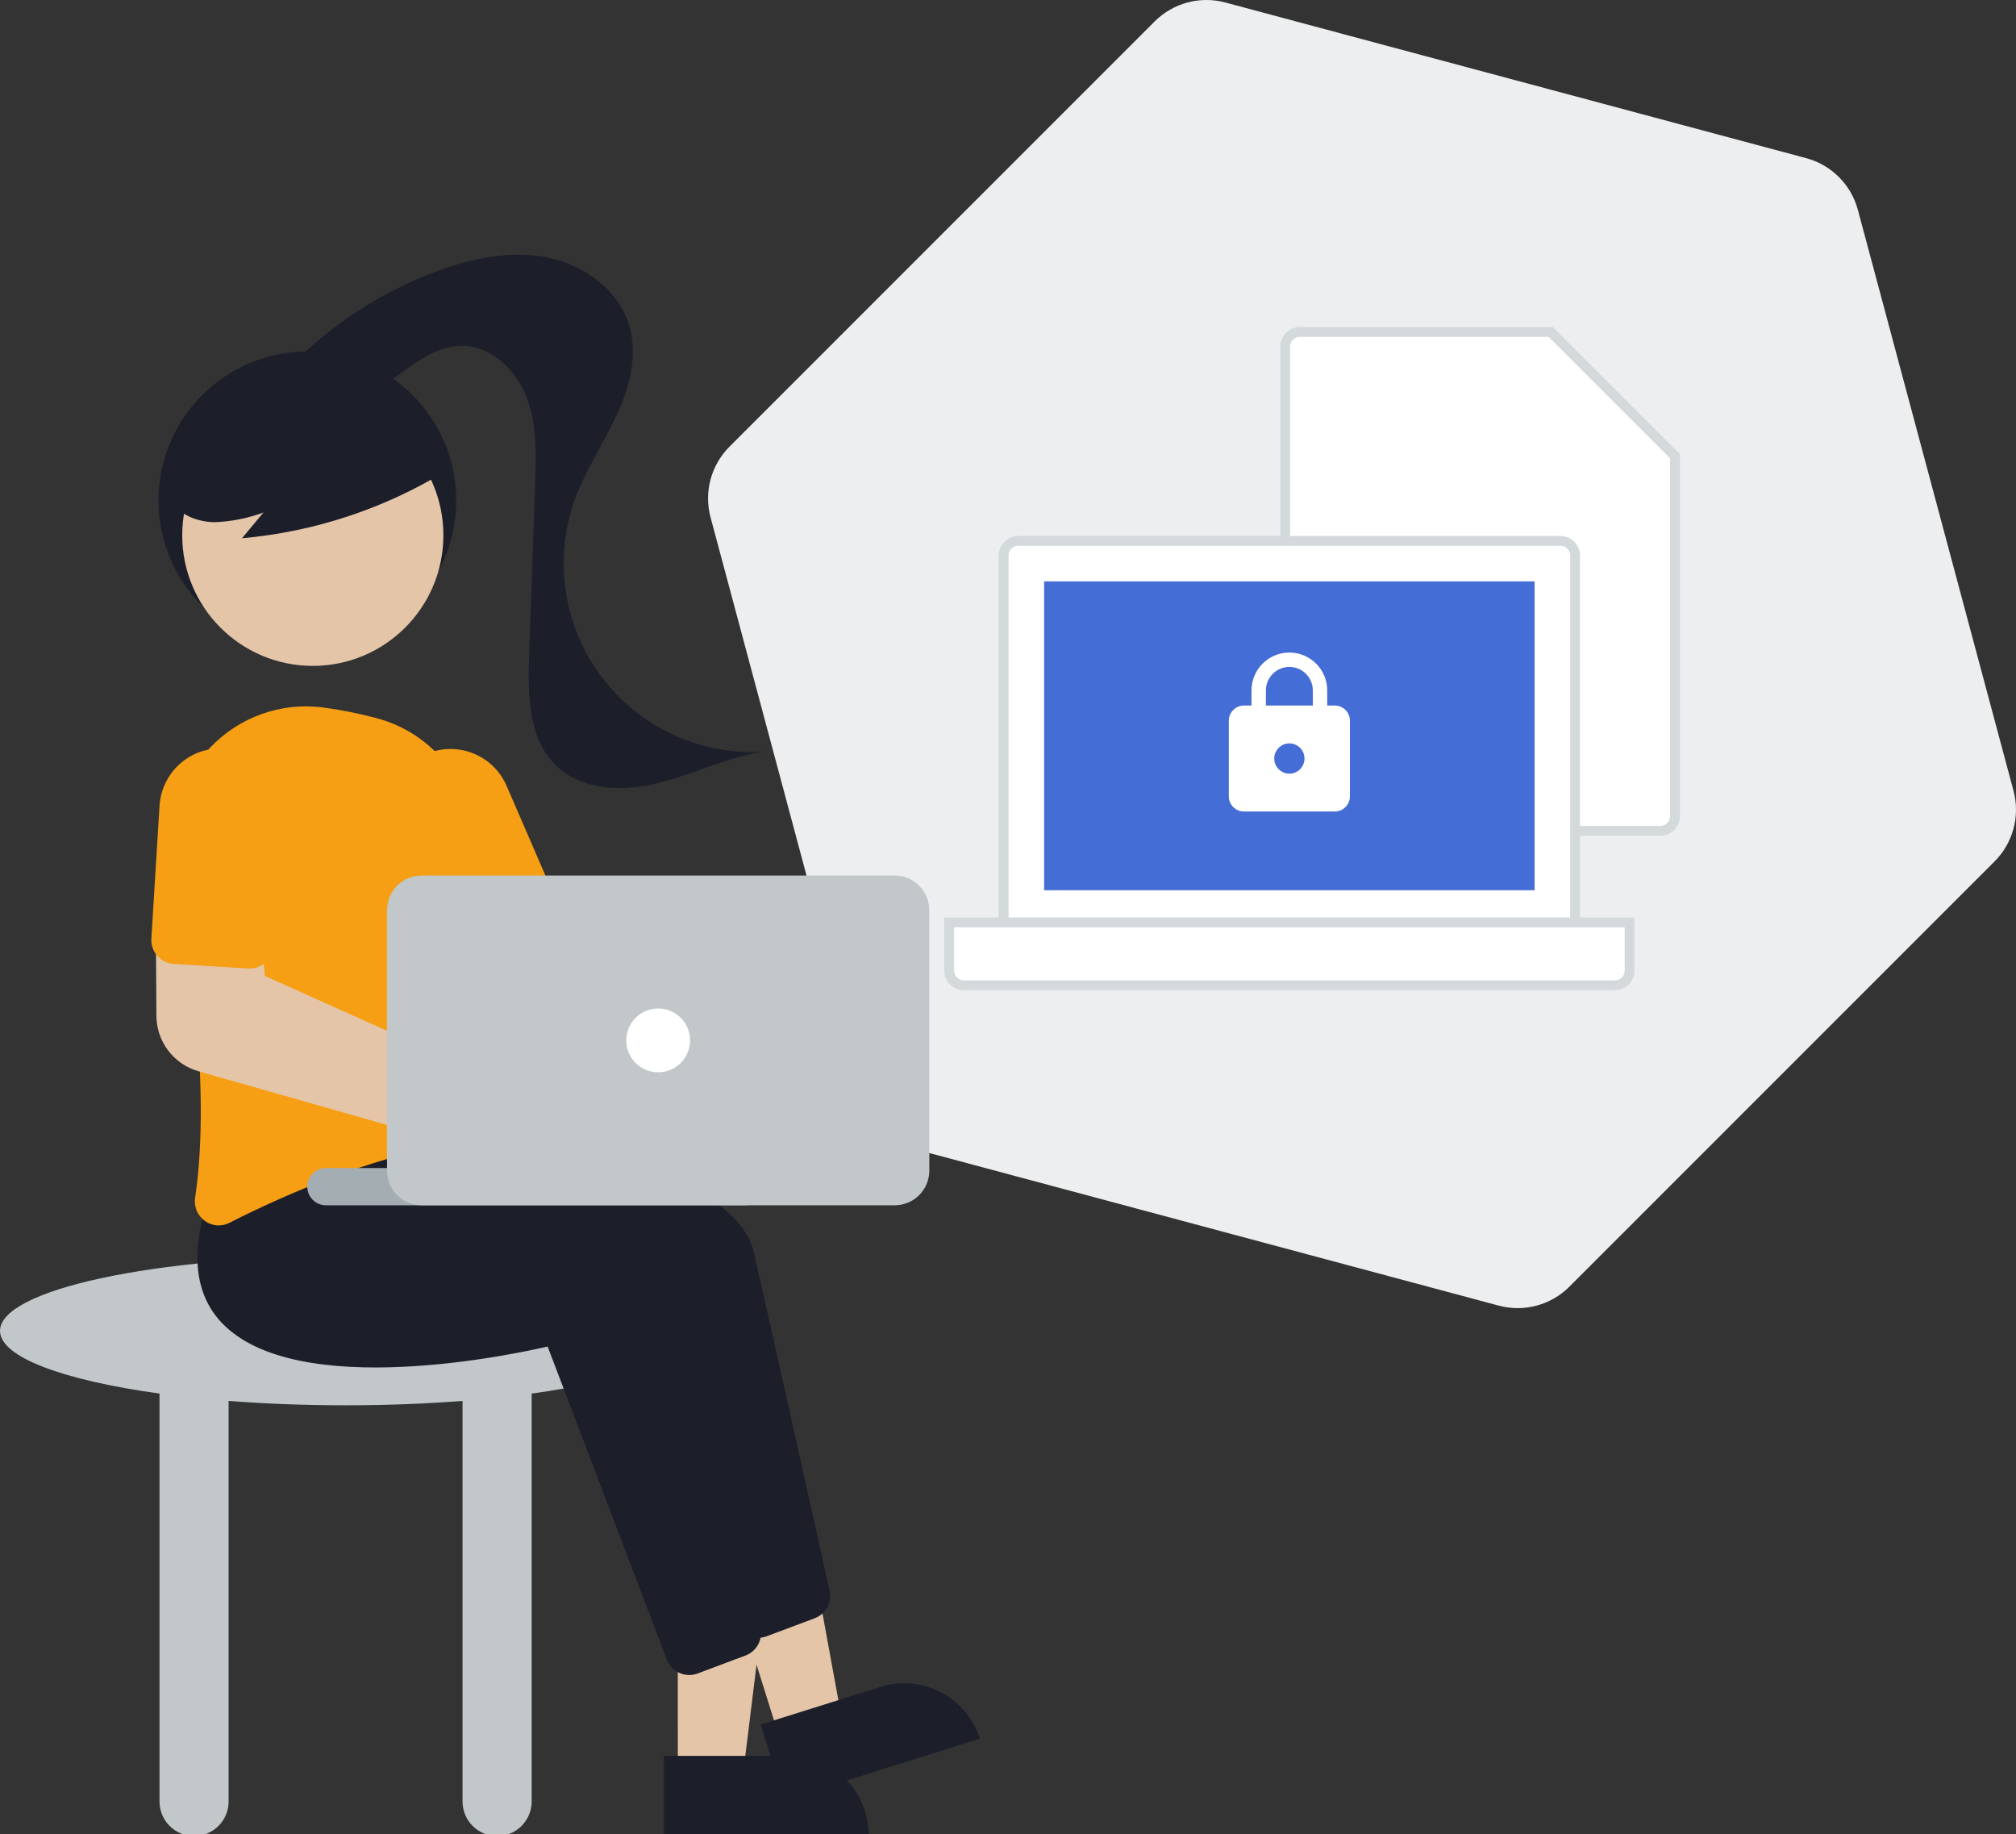 <svg width="410" height="373" viewBox="0 0 410 373" fill="none" xmlns="http://www.w3.org/2000/svg">
<rect x="0" y="0" width="410" height="373" fill="#333333" stroke="none"/>
<path d="M367.325 32.159C372.457 33.535 376.465 37.543 377.841 42.675L409.493 160.803C410.868 165.935 409.401 171.411 405.644 175.168L319.168 261.644C315.411 265.401 309.935 266.868 304.803 265.493L186.675 233.841C181.543 232.465 177.535 228.457 176.159 223.325L144.507 105.197C143.132 100.065 144.599 94.589 148.356 90.832L234.832 4.356C238.589 0.599 244.065 -0.868 249.197 0.507L367.325 32.159Z" fill="#ECEEEF"/>
<path d="M340.653 92.775L315.378 67.5H264.375C262.718 67.5 261.375 68.843 261.375 70.5V165.944C261.375 167.601 262.718 168.944 264.375 168.944H337.653C339.31 168.944 340.653 167.601 340.653 165.944V92.775Z" fill="white" stroke="#D4D9DC" stroke-width="2"/>
<path d="M204.111 112.986C204.111 111.329 205.454 109.986 207.111 109.986H317.333C318.99 109.986 320.333 111.329 320.333 112.986V189.264H204.111V112.986Z" fill="white" stroke="#D4D9DC" stroke-width="2"/>
<path d="M193.028 187.569H331.417V197.347C331.417 199.004 330.074 200.347 328.417 200.347H196.028C194.371 200.347 193.028 199.004 193.028 197.347V187.569Z" fill="white" stroke="#D4D9DC" stroke-width="2"/>
<rect x="212.347" y="118.222" width="99.75" height="62.806" fill="#456DD6"/>
<path d="M271.458 143.468H269.919V140.389C269.919 136.141 266.471 132.692 262.222 132.692C257.973 132.692 254.525 136.141 254.525 140.389V143.468H252.986C251.293 143.468 249.907 144.853 249.907 146.547V161.94C249.907 163.633 251.293 165.019 252.986 165.019H271.458C273.151 165.019 274.537 163.633 274.537 161.94V146.547C274.537 144.853 273.151 143.468 271.458 143.468ZM262.222 157.322C260.529 157.322 259.143 155.937 259.143 154.243C259.143 152.55 260.529 151.165 262.222 151.165C263.915 151.165 265.301 152.55 265.301 154.243C265.301 155.937 263.915 157.322 262.222 157.322ZM266.994 143.468H257.45V140.389C257.45 137.757 259.59 135.617 262.222 135.617C264.854 135.617 266.994 137.757 266.994 140.389V143.468Z" fill="white"/>
<path d="M0.001 270.621C0.001 262.259 31.466 255.48 70.281 255.48C109.095 255.48 140.561 262.259 140.561 270.621C140.561 275.98 127.625 280.685 108.124 283.376V366.329C108.124 368.194 107.383 369.982 106.065 371.3C104.747 372.618 102.96 373.359 101.096 373.359C99.232 373.359 97.444 372.618 96.126 371.3C94.808 369.982 94.068 368.194 94.068 366.329V284.87C86.638 285.446 78.631 285.761 70.281 285.761C61.93 285.761 53.924 285.446 46.494 284.87V366.329C46.494 368.194 45.753 369.982 44.435 371.3C43.117 372.618 41.33 373.359 39.466 373.359C37.602 373.359 35.814 372.618 34.496 371.3C33.178 369.982 32.438 368.194 32.438 366.329V283.376C12.937 280.685 0.001 275.98 0.001 270.621Z" fill="#C2C7CA"/>
<path d="M62.51 132.041C45.79 132.041 32.235 118.484 32.235 101.76C32.235 85.037 45.79 71.48 62.51 71.48C79.23 71.48 92.784 85.037 92.784 101.76C92.784 118.484 79.23 132.041 62.51 132.041Z" fill="#1C1F2A"/>
<path d="M137.851 360.84H151.106L157.412 309.7H137.848L137.851 360.84Z" fill="#E4C5A8"/>
<path d="M160.575 357.051H135.01V373.151H176.671C176.671 371.036 176.254 368.943 175.445 366.99C174.637 365.036 173.451 363.262 171.956 361.767C170.462 360.272 168.687 359.086 166.734 358.277C164.781 357.468 162.688 357.051 160.575 357.051Z" fill="#1C1F2A"/>
<path d="M158.542 353.44L171.19 349.47L161.9 298.788L143.234 304.646L158.542 353.44Z" fill="#E4C5A8"/>
<path d="M179.09 343.02L154.698 350.676L159.518 366.037L199.267 353.561C198.634 351.543 197.61 349.671 196.254 348.049C194.897 346.428 193.235 345.089 191.361 344.111C189.488 343.132 187.44 342.532 185.334 342.345C183.229 342.158 181.107 342.387 179.09 343.02Z" fill="#1C1F2A"/>
<path d="M154.23 333.036C154.811 333.036 155.386 332.931 155.93 332.727L165.682 329.069C166.776 328.655 167.686 327.861 168.244 326.832C168.803 325.803 168.973 324.608 168.724 323.464C166.269 312.422 157.901 274.83 153.32 254.667C147.886 230.75 68.613 226.306 65.241 226.129L64.964 226.114L56.047 237.322C52.824 247.682 53.846 255.762 59.082 261.339C74.363 277.612 119.985 267.514 125.425 266.236L149.674 329.903C150.028 330.825 150.652 331.618 151.466 332.177C152.279 332.736 153.243 333.036 154.23 333.036Z" fill="#1C1F2A"/>
<path d="M140.174 340.606C140.755 340.606 141.33 340.501 141.874 340.296L151.626 336.639C152.721 336.225 153.63 335.431 154.188 334.402C154.747 333.373 154.917 332.177 154.668 331.033C152.213 319.992 143.846 282.4 139.264 262.236C133.83 238.32 54.557 233.876 51.185 233.698L50.908 233.684L41.991 244.892C38.768 255.251 39.79 263.332 45.026 268.909C60.307 285.18 105.929 275.084 111.37 273.806L135.618 337.472C135.972 338.394 136.596 339.187 137.41 339.747C138.223 340.306 139.187 340.606 140.174 340.606Z" fill="#1C1F2A"/>
<path d="M168.389 184.855C168.03 185.334 167.71 185.841 167.432 186.371L114.105 191.99L106.429 181.463L89.031 190.974L104.108 216.52L169.509 199.841C171.159 201.45 173.26 202.518 175.532 202.904C177.804 203.29 180.139 202.975 182.228 202.001C184.316 201.026 186.059 199.439 187.223 197.451C188.388 195.462 188.92 193.165 188.748 190.867C188.576 188.568 187.709 186.377 186.261 184.583C184.814 182.79 182.854 181.48 180.644 180.827C178.434 180.175 176.078 180.211 173.889 180.93C171.699 181.65 169.781 183.019 168.389 184.855L168.389 184.855Z" fill="#E4C5A8"/>
<path d="M44.465 249.182C45.237 249.18 45.996 248.994 46.681 248.64C57.345 243.217 78.109 233.825 97.364 231.86C98.022 231.795 98.661 231.594 99.237 231.268C99.814 230.942 100.315 230.499 100.71 229.967C101.113 229.43 101.401 228.816 101.557 228.163C101.712 227.51 101.73 226.832 101.612 226.171C99.874 216.551 95.889 192.054 96.402 172.421C96.553 166.385 94.647 160.476 90.995 155.667C87.344 150.858 82.165 147.435 76.311 145.961C72.786 145.031 69.206 144.325 65.593 143.847C61.439 143.321 57.22 143.775 53.274 145.173C49.327 146.571 45.763 148.874 42.866 151.898C39.97 154.921 37.821 158.581 36.593 162.585C35.365 166.588 35.092 170.824 35.795 174.952C39.228 195.298 42.69 223.714 39.681 243.551C39.543 244.44 39.654 245.35 40.001 246.18C40.348 247.01 40.918 247.728 41.648 248.254C42.465 248.854 43.452 249.179 44.465 249.182Z" fill="#F69F14"/>
<path d="M95.415 197.433C96.08 197.432 96.737 197.295 97.347 197.03L111.238 191.015C112.421 190.501 113.352 189.539 113.827 188.339C114.302 187.14 114.281 185.801 113.771 184.616L103.032 159.805C102.384 158.305 101.447 156.948 100.275 155.81C99.102 154.673 97.717 153.778 96.198 153.176C94.68 152.574 93.057 152.278 91.424 152.303C89.791 152.329 88.178 152.676 86.68 153.325C85.18 153.974 83.824 154.912 82.687 156.085C81.551 157.259 80.657 158.645 80.056 160.164C79.455 161.684 79.16 163.306 79.186 164.94C79.213 166.574 79.561 168.186 80.21 169.685L90.949 194.496C91.326 195.367 91.95 196.109 92.744 196.631C93.537 197.153 94.466 197.432 95.415 197.433V197.433Z" fill="#F69F14"/>
<path d="M63.617 135.406C48.95 135.406 37.06 123.514 37.06 108.845C37.06 94.175 48.95 82.283 63.617 82.283C78.283 82.283 90.173 94.175 90.173 108.845C90.173 123.514 78.283 135.406 63.617 135.406Z" fill="#E4C5A8"/>
<path d="M90.651 95.795C78.072 103.475 63.891 108.149 49.211 109.452L53.579 104.217C50.399 105.394 47.052 106.058 43.664 106.187C40.279 106.134 36.733 104.831 34.812 102.043C33.956 100.657 33.447 99.085 33.329 97.46C33.211 95.835 33.488 94.205 34.136 92.71C35.467 89.729 37.539 87.138 40.155 85.183C44.791 81.515 50.262 79.051 56.081 78.011C61.9 76.971 67.885 77.387 73.505 79.222C77.359 80.374 80.811 82.589 83.465 85.612C85.983 88.719 90.829 91.487 89.54 95.272L90.651 95.795Z" fill="#1C1F2A"/>
<path d="M59.151 74.36C67.527 65.864 77.663 59.309 88.845 55.154C96.023 52.494 103.836 50.851 111.34 52.361C118.844 53.872 125.941 59.064 128.035 66.429C129.747 72.451 127.979 78.934 125.322 84.603C122.665 90.272 119.119 95.528 116.97 101.409C114.778 107.409 114.119 113.861 115.052 120.181C115.986 126.5 118.482 132.486 122.315 137.596C126.149 142.705 131.197 146.776 137.002 149.439C142.808 152.102 149.186 153.273 155.558 152.845C148.185 153.834 141.388 157.3 134.181 159.144C126.974 160.989 118.468 160.864 113.112 155.7C107.446 150.236 107.332 141.352 107.606 133.484C108.013 121.788 108.421 110.092 108.828 98.396C109.036 92.431 109.213 86.276 107.062 80.709C104.912 75.141 99.801 70.266 93.834 70.317C89.312 70.355 85.309 73.096 81.682 75.798C78.056 78.5 74.217 81.383 69.713 81.785C65.208 82.187 60.065 78.853 60.402 74.342" fill="#1C1F2A"/>
<path d="M108.264 242.359C110.023 242.357 111.761 241.965 113.351 241.21C114.94 240.456 116.343 239.358 117.458 237.996C118.572 236.634 119.371 235.042 119.796 233.334C120.221 231.626 120.262 229.845 119.917 228.12C119.571 226.394 118.847 224.766 117.796 223.354C116.746 221.942 115.395 220.781 113.842 219.954C112.289 219.127 110.571 218.654 108.814 218.571C107.056 218.488 105.302 218.795 103.677 219.472H103.677C103.188 219.678 102.714 219.918 102.259 220.19L53.884 198.467L52.525 185.345L31.672 184.787L31.811 206.634C31.836 209.164 32.677 211.62 34.208 213.634C35.739 215.649 37.879 217.117 40.31 217.819L96.882 233.925C96.992 234.299 97.122 234.667 97.271 235.027C98.178 237.196 99.706 239.048 101.661 240.352C103.617 241.656 105.913 242.355 108.264 242.359V242.359Z" fill="#E4C5A8"/>
<path d="M33.438 195.496C34.032 195.796 34.68 195.972 35.343 196.011L50.452 196.941C51.74 197.018 53.005 196.582 53.972 195.727C54.938 194.873 55.526 193.67 55.607 192.382L57.265 165.397C57.368 163.765 57.149 162.129 56.619 160.582C56.09 159.036 55.26 157.609 54.179 156.383C53.097 155.157 51.784 154.157 50.316 153.439C48.847 152.721 47.251 152.3 45.62 152.199C43.988 152.099 42.353 152.321 40.807 152.854C39.262 153.386 37.837 154.218 36.613 155.302C35.389 156.386 34.391 157.7 33.676 159.171C32.961 160.641 32.542 162.237 32.444 163.87L30.786 190.855C30.728 191.803 30.949 192.747 31.42 193.571C31.891 194.396 32.593 195.065 33.438 195.496L33.438 195.496Z" fill="#F69F14"/>
<path d="M66.275 245.087H151.692C152.696 245.087 153.659 244.689 154.368 243.979C155.078 243.269 155.477 242.306 155.477 241.302C155.477 240.298 155.078 239.336 154.368 238.626C153.659 237.916 152.696 237.517 151.692 237.517H66.275C65.272 237.517 64.309 237.916 63.599 238.626C62.89 239.336 62.491 240.298 62.491 241.302C62.491 242.306 62.89 243.269 63.599 243.979C64.309 244.689 65.272 245.087 66.275 245.087Z" fill="#A3ADB2"/>
<path d="M188.995 238.058V185.067C188.993 183.203 188.252 181.417 186.934 180.099C185.617 178.781 183.83 178.04 181.967 178.038H85.737C83.874 178.04 82.088 178.781 80.77 180.099C79.453 181.417 78.712 183.203 78.709 185.067V238.058C78.712 239.922 79.453 241.709 80.77 243.027C82.088 244.344 83.874 245.086 85.737 245.088H181.967C183.83 245.086 185.617 244.344 186.934 243.027C188.252 241.709 188.993 239.922 188.995 238.058Z" fill="#C2C7CA"/>
<path d="M133.852 218.051C130.269 218.051 127.365 215.146 127.365 211.562C127.365 207.979 130.269 205.074 133.852 205.074C137.435 205.074 140.34 207.979 140.34 211.562C140.34 215.146 137.435 218.051 133.852 218.051Z" fill="white"/>
</svg>
